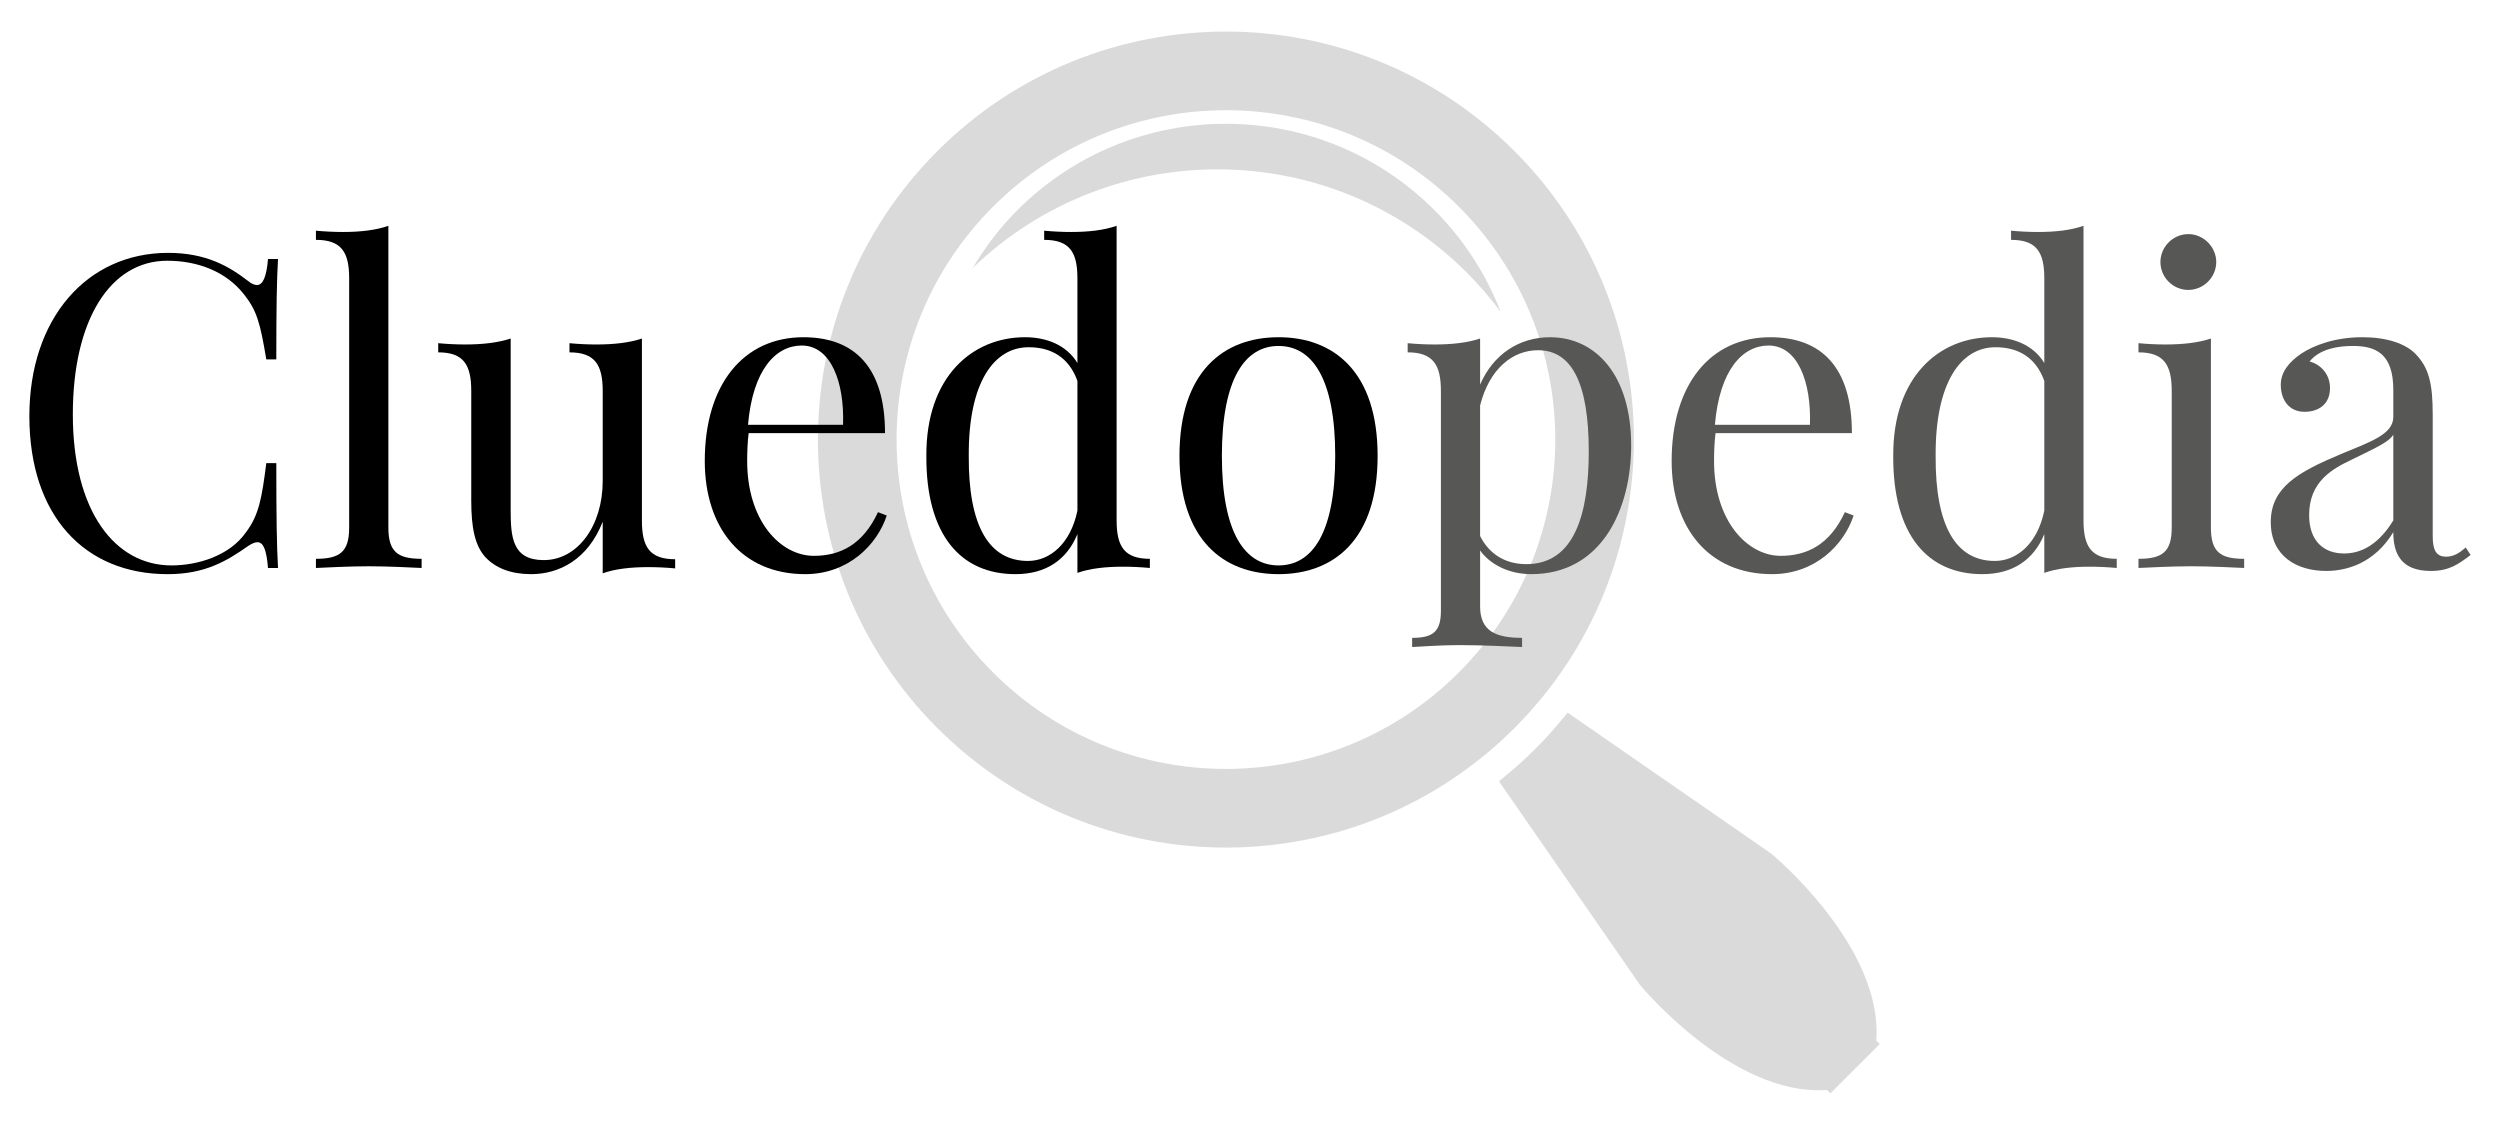 <?xml version="1.0" encoding="utf-8"?>
<!-- Generator: Adobe Illustrator 16.0.0, SVG Export Plug-In . SVG Version: 6.00 Build 0)  -->
<!DOCTYPE svg PUBLIC "-//W3C//DTD SVG 1.1//EN" "http://www.w3.org/Graphics/SVG/1.1/DTD/svg11.dtd">
<svg version="1.1" xmlns="http://www.w3.org/2000/svg" xmlns:xlink="http://www.w3.org/1999/xlink" x="0px" y="0px"
	 width="556.152px" height="250.269px" viewBox="0 0 556.152 250.269" enable-background="new 0 0 556.152 250.269"
	 xml:space="preserve">
<g id="item">
	<g>
		<path fill="#DADADA" d="M208.539,33.607c-35.445,35.445-35.445,92.918,0,128.362c35.449,35.443,92.914,35.445,128.363,0.002
			c35.443-35.442,35.443-92.921-0.002-128.366C301.453-1.84,243.984-1.837,208.539,33.607z M324.531,149.598
			c-28.611,28.612-75.006,28.612-103.619,0c-28.614-28.615-28.614-75.005,0-103.618c28.611-28.613,75.008-28.613,103.619,0
			C353.143,74.59,353.143,120.989,324.531,149.598z"/>
		<path fill="#DADADA" d="M348.727,158.527c-2.221,2.786-4.605,5.499-7.189,8.082c-2.584,2.58-5.291,4.966-8.084,7.188
			l31.373,45.305c0,0,20.52,24.905,41.584,23.375l0.771,0.77l0.947-0.948l9.109-9.108l0.941-0.945l-0.771-0.771
			c1.531-21.063-23.377-41.584-23.377-41.584L348.727,158.527z"/>
		<path fill="#DADADA" d="M326.316,60.653c2.766,2.765,5.27,5.69,7.535,8.734c-3.197-8.245-8.09-15.98-14.738-22.635
			c-25.623-25.623-67.168-25.623-92.793,0c-3.941,3.941-7.201,8.292-9.93,12.871C247.123,30.025,296.016,30.354,326.316,60.653z"/>
	</g>
</g>
<g id="pedia">
	<g>
		<path fill="#575756" d="M362.871,99.098c0,14.03-6.445,28.628-22.229,28.628c-5.072,0-9.195-2.227-11.377-5.261v12.418
			c0,5.546,3.508,7.016,9.338,7.016v2.038c-2.844-0.096-8.342-0.427-13.982-0.427c-4.076,0-8.438,0.331-10.475,0.427v-2.038
			c4.645,0,6.398-1.375,6.398-6.021V86.964c0-5.83-1.754-8.579-7.395-8.579v-2.038c2.039,0.19,4.076,0.285,6.02,0.285
			c3.793,0,7.301-0.379,10.096-1.327v10.238c2.939-6.73,8.674-10.522,15.547-10.522C355.004,75.02,362.871,83.457,362.871,99.098z
			 M353.439,100.425c0-15.405-3.887-22.514-11.281-22.514c-5.641,0-10.807,4.076-12.893,12.276v29.056
			c1.803,3.603,5.168,6.257,10.285,6.257C350.311,125.5,353.439,114.218,353.439,100.425z"/>
		<path fill="#575756" d="M412.355,114.693c-2.133,6.493-8.531,13.033-18.154,13.033c-14.076,0-22.324-10.284-22.324-25.168
			c0-17.063,8.627-27.539,21.945-27.539c11.377,0,18.154,6.683,18.154,21.33h-30.336c-0.236,1.849-0.332,4.076-0.332,6.209
			c0,13.319,7.395,21.093,14.836,21.093c5.83,0,10.902-2.465,14.268-9.717L412.355,114.693z M381.5,94.5h21.139
			c0.332-9.48-2.701-17.632-9.195-17.632C387.66,76.868,382.541,82.271,381.5,94.5z"/>
		<path fill="#575756" d="M463.498,115.783c0,5.83,1.754,8.531,7.395,8.531v2.038c-2.039-0.189-4.076-0.284-6.02-0.284
			c-3.793,0-7.299,0.38-10.096,1.374v-8.626c-2.371,5.783-7.063,8.91-13.793,8.91c-12.135,0-19.908-8.673-19.813-26.305
			c-0.096-17.68,10.285-26.402,21.945-26.402c4.598,0,9.148,1.612,11.66,5.735V61.891c0-5.83-1.754-8.532-7.395-8.532v-2.038
			c2.037,0.189,4.076,0.284,6.02,0.284c3.791,0,7.299-0.379,10.096-1.375V115.783z M454.777,113.602V84.736
			c-1.896-5.261-5.83-7.489-10.855-7.489c-7.678,0-13.412,7.773-13.318,24.174c-0.094,15.688,4.551,23.367,13.178,23.367
			C448.662,124.789,453.26,120.949,454.777,113.602z"/>
		<path fill="#575756" d="M491.842,117.347c0,5.403,2.039,6.967,7.395,6.967v2.038c-2.229-0.095-7.299-0.379-11.754-0.379
			c-4.457,0-9.527,0.284-11.756,0.379v-2.038c5.355,0,7.395-1.563,7.395-6.967V86.964c0-5.83-1.754-8.579-7.395-8.579v-2.038
			c2.039,0.19,4.076,0.285,6.02,0.285c3.793,0,7.299-0.379,10.096-1.327V117.347z M493.027,58.288c0,3.413-2.844,6.209-6.209,6.209
			c-3.412,0-6.209-2.796-6.209-6.209c0-3.365,2.797-6.209,6.209-6.209C490.184,52.079,493.027,54.923,493.027,58.288z"/>
		<path fill="#575756" d="M537.297,78.669c3.082,3.128,3.887,6.73,3.887,13.603v26.97c0,3.128,0.758,4.598,2.986,4.598
			c1.754,0,3.033-0.9,4.361-2.038l1.09,1.659c-2.701,2.038-4.74,3.555-8.863,3.555c-6.779,0-8.342-4.076-8.342-8.627
			c-4.172,6.873-10.287,8.627-14.932,8.627c-6.494,0-12.324-3.271-12.324-10.854c0-7.679,5.926-11.091,15.643-15.167
			c6.494-2.702,11.613-4.361,11.613-8.248v-6.02c0-8.152-3.982-9.764-9.006-9.764c-3.318,0-7.395,0.664-9.623,3.46
			c2.418,0.616,4.551,2.75,4.551,5.925c0,3.318-2.229,5.261-5.688,5.261c-3.318,0-5.262-2.512-5.262-6.02
			c0-2.844,1.85-5.071,4.551-6.92c2.748-1.801,7.395-3.65,13.604-3.65C530.992,75.02,535.07,76.441,537.297,78.669z M532.416,96.729
			c-1.043,1.563-3.176,2.559-9.291,5.545c-4.266,2.038-9.432,4.835-9.432,12.324c0,5.829,3.316,8.531,7.773,8.531
			c3.887,0,7.678-2.038,10.949-7.347V96.729z"/>
	</g>
</g>
<g id="cluedo">
	<g>
		<g>
			<g>
				<path d="M55.257,62.554c0.711,0.568,1.327,0.853,1.896,0.853c1.327,0,2.133-1.801,2.465-5.783h2.228
					c-0.284,4.74-0.379,11.044-0.379,22.325h-2.228c-1.375-8.248-2.133-10.854-4.882-14.362c-4.076-5.261-10.475-7.583-17.158-7.583
					c-12.655,0-20.997,13.129-20.997,34.174c0,21.662,9.432,33.606,21.945,33.606c5.83,0,12.939-2.133,16.589-7.395
					c2.844-3.791,3.507-7.488,4.503-15.356h2.228c0,11.755,0.095,18.391,0.379,23.319h-2.228c-0.332-3.981-0.995-5.734-2.37-5.734
					c-0.521,0-1.185,0.284-1.991,0.806c-4.788,3.365-9.622,6.303-17.964,6.303c-18.438,0-30.761-12.938-30.761-35.169
					c0-21.708,12.797-36.307,30.856-36.307C45.919,56.25,50.991,59.284,55.257,62.554z"/>
				<path d="M86.398,117.347c0,5.403,2.038,6.967,7.394,6.967v2.038c-2.228-0.095-7.299-0.379-11.755-0.379
					s-9.527,0.284-11.755,0.379v-2.038c5.356,0,7.394-1.563,7.394-6.967V61.891c0-5.83-1.753-8.532-7.394-8.532v-2.038
					c2.038,0.189,4.076,0.284,6.02,0.284c3.792,0,7.299-0.379,10.096-1.375V117.347z"/>
				<path d="M142.802,115.877c0,5.83,1.753,8.531,7.394,8.531v2.039c-2.038-0.19-4.076-0.285-6.02-0.285
					c-3.792,0-7.299,0.38-10.096,1.374v-11.47c-3.318,8.438-9.717,11.659-15.926,11.659c-4.55,0-7.868-1.374-10.096-3.696
					c-2.417-2.606-3.223-6.588-3.223-12.702V86.964c0-5.83-1.706-8.579-7.347-8.579v-2.038c2.038,0.19,4.076,0.285,6.02,0.285
					c3.792,0,7.252-0.379,10.096-1.327v38.156c0,6.02,0.379,11.139,7.347,11.139c7.583,0,13.129-7.679,13.129-17.585v-20.05
					c0-5.83-1.754-8.579-7.395-8.579v-2.038c2.038,0.19,4.077,0.285,6.02,0.285c3.792,0,7.3-0.379,10.096-1.327V115.877z"/>
				<path d="M197.262,114.693c-2.133,6.493-8.532,13.033-18.153,13.033c-14.078,0-22.325-10.284-22.325-25.168
					c0-17.063,8.626-27.539,21.945-27.539c11.375,0,18.153,6.683,18.153,21.33h-30.334c-0.237,1.849-0.332,4.076-0.332,6.209
					c0,13.319,7.394,21.093,14.836,21.093c5.83,0,10.901-2.465,14.267-9.717L197.262,114.693z M166.406,94.5h21.14
					c0.332-9.48-2.702-17.632-9.195-17.632C172.568,76.868,167.449,82.271,166.406,94.5z"/>
				<path d="M248.404,115.783c0,5.83,1.754,8.531,7.395,8.531v2.038c-2.037-0.189-4.076-0.284-6.02-0.284
					c-3.791,0-7.299,0.38-10.096,1.374v-8.626c-2.369,5.783-7.063,8.91-13.793,8.91c-12.135,0-19.907-8.673-19.813-26.305
					c-0.095-17.68,10.285-26.402,21.945-26.402c4.598,0,9.148,1.612,11.66,5.735V61.891c0-5.83-1.754-8.532-7.395-8.532v-2.038
					c2.039,0.189,4.076,0.284,6.02,0.284c3.793,0,7.299-0.379,10.096-1.375V115.783z M239.684,113.602V84.736
					c-1.896-5.261-5.83-7.489-10.854-7.489c-7.68,0-13.414,7.773-13.32,24.174c-0.094,15.688,4.551,23.367,13.178,23.367
					C233.568,124.789,238.166,120.949,239.684,113.602z"/>
			</g>
			<path d="M306.467,101.421c0,18.627-9.715,26.305-22.039,26.305s-22.041-7.678-22.041-26.305c0-18.676,9.717-26.402,22.041-26.402
				S306.467,82.746,306.467,101.421z M271.82,101.421c0,17.348,5.26,24.362,12.607,24.362c7.395,0,12.607-7.015,12.607-24.362
				c0-17.396-5.213-24.458-12.607-24.458C277.08,76.963,271.82,84.025,271.82,101.421z"/>
		</g>
	</g>
</g>
</svg>
